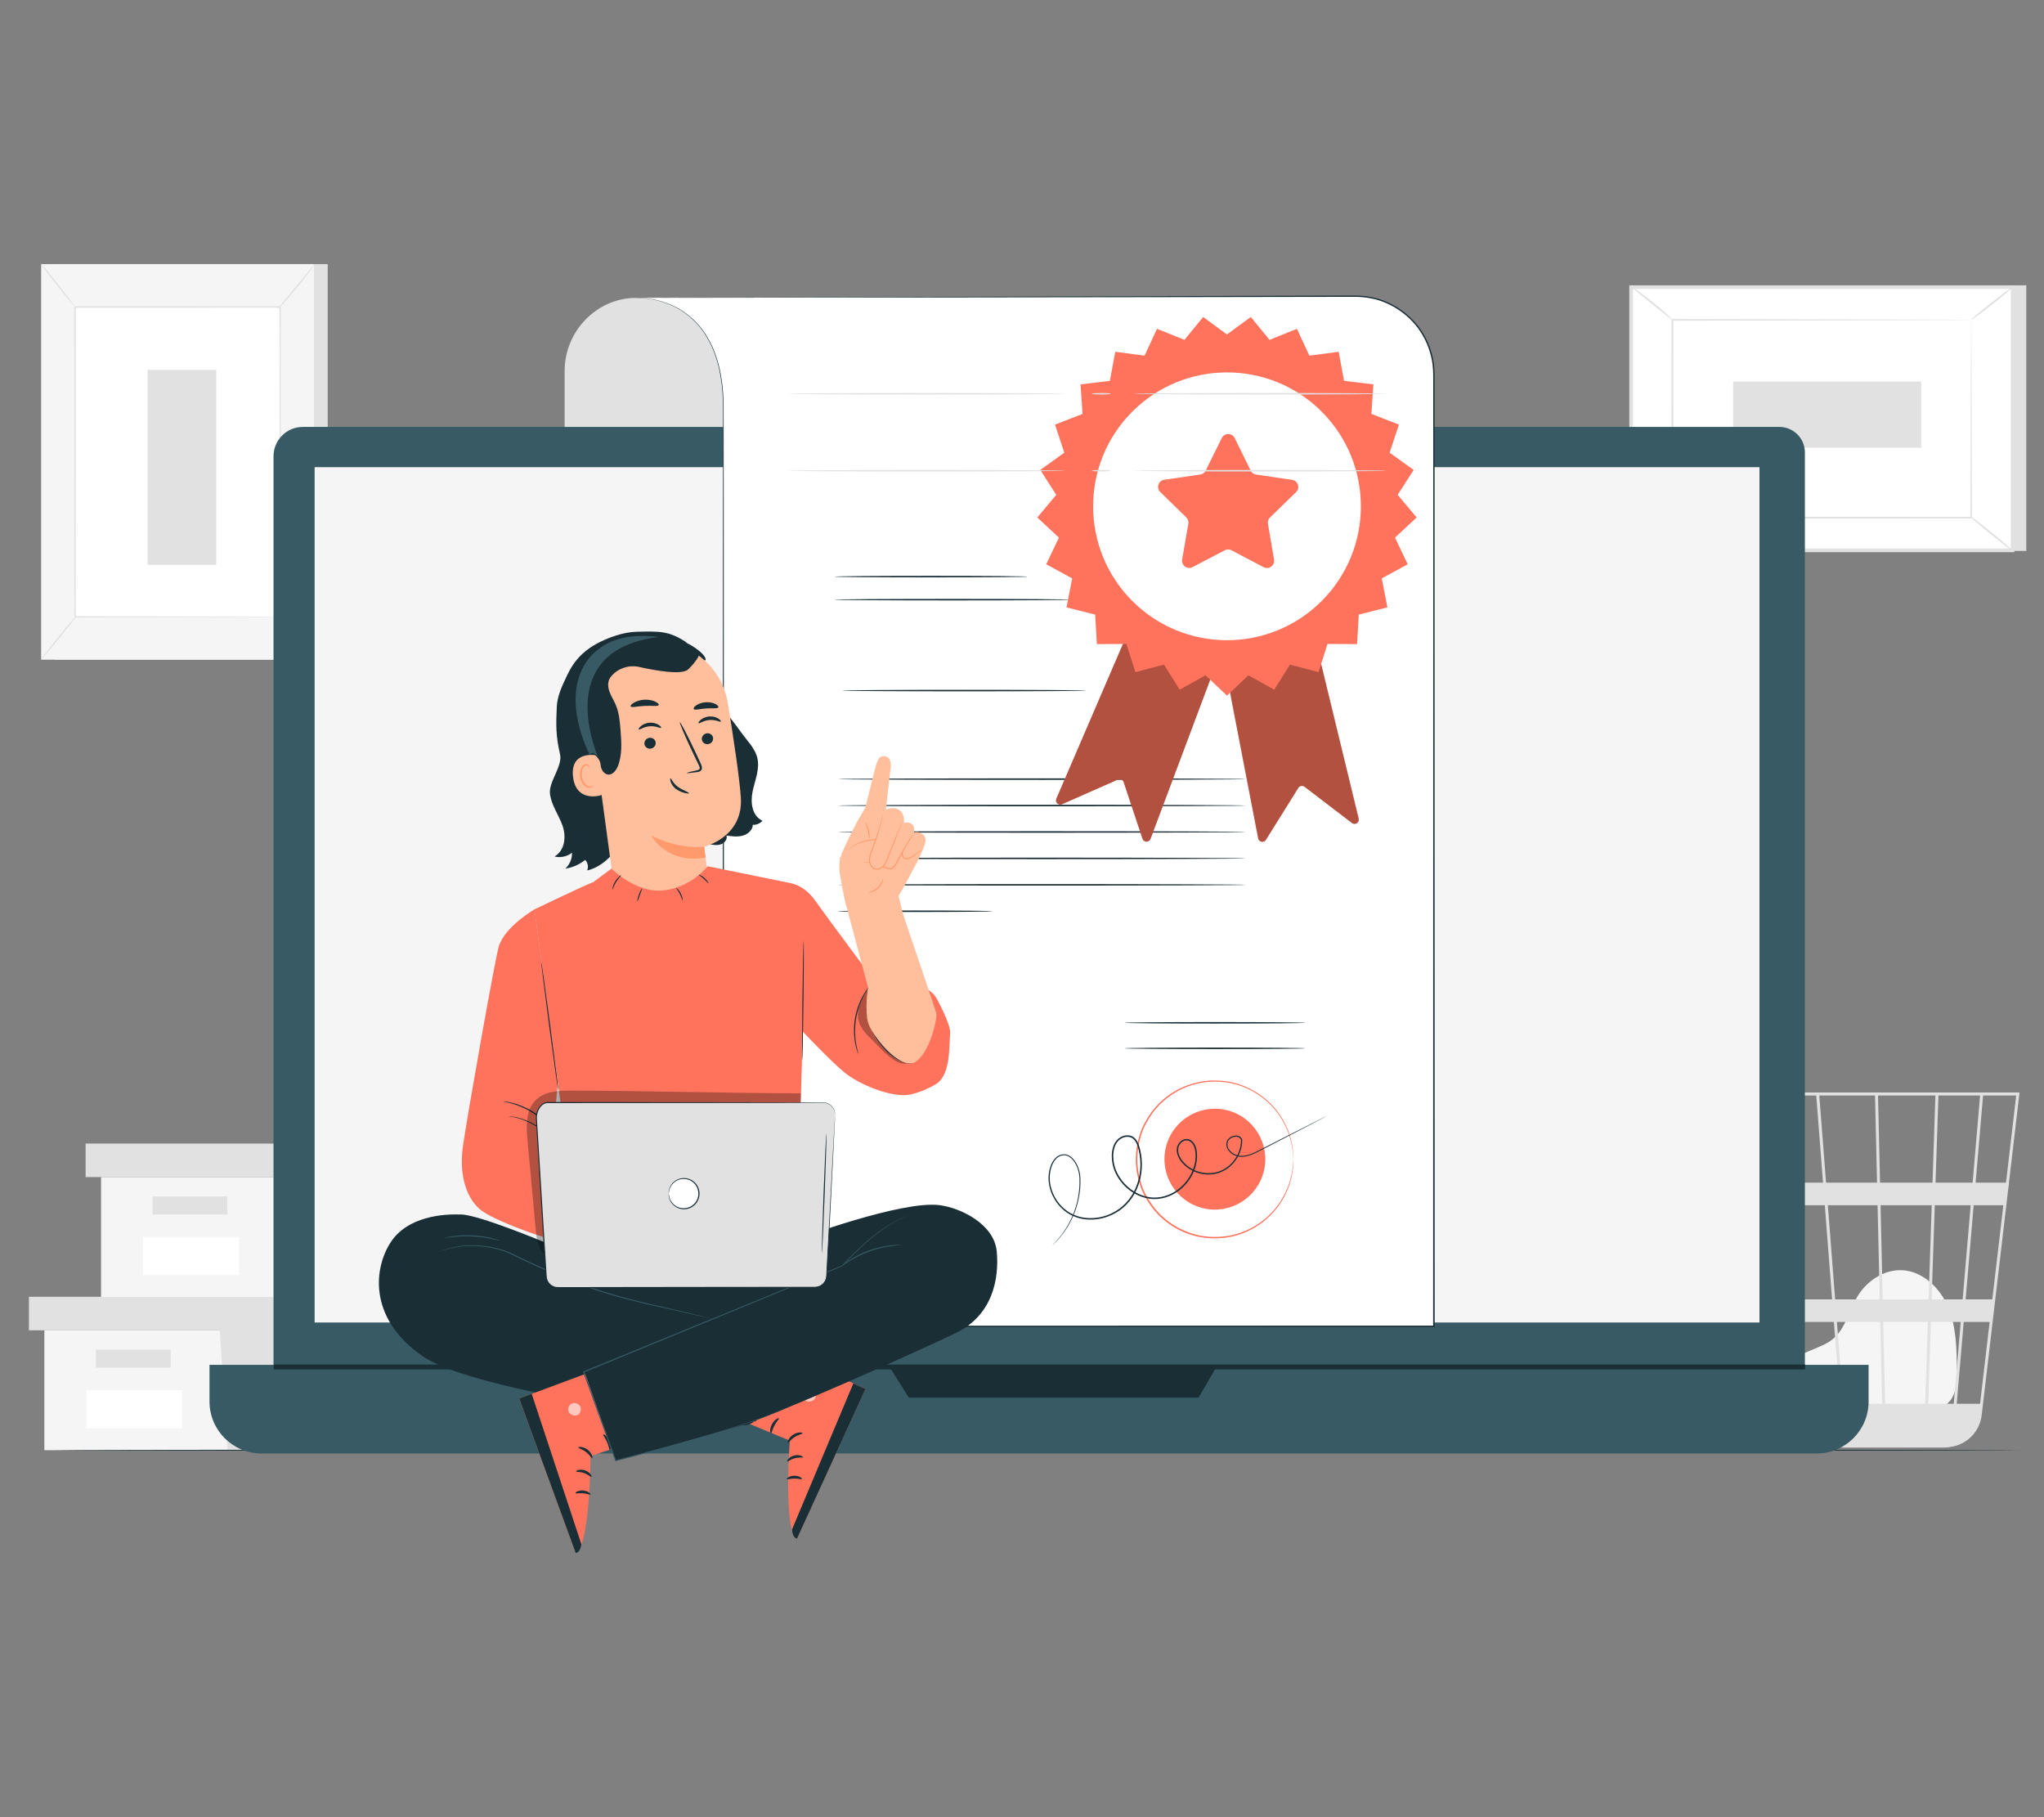 <?xml version="1.0" encoding="UTF-8"?>
<svg id="Layer_2" data-name="Layer 2" xmlns="http://www.w3.org/2000/svg" viewBox="0 0 540 480">
  <rect x="0" y="0" width="540" height="480" fill="#808080" stroke="none"/>
  <defs>
    <style>
      .cls-1 {
        fill: #ff735d;
      }

      .cls-1, .cls-2, .cls-3, .cls-4, .cls-5, .cls-6, .cls-7, .cls-8, .cls-9, .cls-10 {
        stroke-width: 0px;
      }

      .cls-11 {
        opacity: .6;
      }

      .cls-2 {
        fill: #375a64;
      }

      .cls-3 {
        fill: #e1e1e1;
      }

      .cls-5 {
        fill: #f5f5f5;
      }

      .cls-6 {
        fill: none;
      }

      .cls-7 {
        fill: #1a2e35;
      }

      .cls-8 {
        fill: #fff;
      }

      .cls-12 {
        opacity: .3;
      }

      .cls-9 {
        fill: #ff9a6c;
      }

      .cls-10 {
        fill: #ffbf9d;
      }
    </style>
  </defs>
  <g id="Layer_2-2" data-name="Layer 2">
    <g>
      <g>
        <g>
          <polygon class="cls-5" points="11.72 351.39 11.72 383.06 58.02 383.06 109.09 383.06 109.09 351.39 11.72 351.39"/>
          <polygon class="cls-3" points="7.64 342.54 7.64 351.39 112.49 351.39 112.49 342.54 58.02 342.54 7.64 342.54"/>
          <polygon class="cls-3" points="60.07 383.06 109.09 383.06 109.09 351.39 112.49 351.39 112.49 342.54 58.02 342.54 58.02 350.58 60.07 383.06"/>
          <rect class="cls-3" x="25.34" y="356.5" width="19.75" height="4.77"/>
          <rect class="cls-8" x="22.8" y="367.22" width="25.35" height="10.06"/>
        </g>
        <g>
          <polygon class="cls-5" points="26.7 310.92 26.7 342.58 73 342.58 124.07 342.58 124.07 310.92 26.7 310.92"/>
          <polygon class="cls-3" points="22.62 302.07 22.62 310.92 127.47 310.92 127.47 302.07 73 302.07 22.62 302.07"/>
          <polygon class="cls-3" points="75.05 342.58 124.07 342.58 124.07 310.92 127.47 310.92 127.47 302.07 73 302.07 73 310.1 75.05 342.58"/>
          <rect class="cls-3" x="40.32" y="316.03" width="19.75" height="4.77"/>
          <rect class="cls-8" x="37.78" y="326.75" width="25.35" height="10.06"/>
        </g>
        <g>
          <rect class="cls-3" x="14.49" y="69.76" width="72.09" height="104.49"/>
          <rect class="cls-5" x="10.87" y="69.76" width="72.09" height="104.49"/>
          <g>
            <rect class="cls-8" x="19.83" y="81.08" width="54.18" height="81.85"/>
            <path class="cls-3" d="m74.01,162.93s0-.14-.01-.4c0-.27,0-.66-.01-1.16,0-1.03-.01-2.53-.02-4.49-.01-3.92-.03-9.64-.05-16.86-.02-14.43-.05-34.87-.09-58.94l.18.18c-16.55,0-34.89.01-54.17.02h0l.2-.2c-.01,30.88-.03,59.35-.04,81.85l-.16-.16c16.5.03,30.02.06,39.43.08,4.71.02,8.38.03,10.89.04,1.25,0,2.2.01,2.86.02.65,0,.99.02.99.02,0,0-.32.01-.96.02-.65,0-1.6,0-2.83.02-2.5,0-6.17.02-10.86.04-9.43.02-22.99.05-39.53.08h-.16s0-.16,0-.16c-.01-22.51-.02-50.98-.04-81.85v-.2s.2,0,.2,0h0c19.28,0,37.62.01,54.17.02h.18s0,.18,0,.18c-.04,24.12-.07,44.6-.09,59.06-.02,7.2-.04,12.91-.05,16.82,0,1.94-.02,3.43-.02,4.45,0,.5,0,.87-.01,1.14,0,.25-.01.38-.01.38Z"/>
          </g>
          <path class="cls-3" d="m83.17,69.76s-.45.75-1.28,1.87c-.84,1.12-2.03,2.64-3.38,4.29-1.36,1.65-2.62,3.11-3.56,4.14-.94,1.04-1.55,1.65-1.59,1.62-.04-.04.49-.72,1.38-1.8.97-1.17,2.16-2.62,3.47-4.21,1.31-1.6,2.5-3.04,3.47-4.21.89-1.07,1.46-1.73,1.5-1.7Z"/>
          <g>
            <path class="cls-8" d="m74.28,162.67c2.69,4.28,5.87,8.25,9.45,11.82"/>
            <path class="cls-3" d="m83.73,174.49s-.68-.52-1.65-1.5c-.97-.98-2.25-2.38-3.56-4.02-1.31-1.64-2.4-3.2-3.14-4.36-.74-1.16-1.14-1.91-1.1-1.94.05-.03.53.67,1.33,1.78.79,1.12,1.91,2.64,3.21,4.27,1.3,1.63,2.55,3.05,3.46,4.08.91,1.02,1.49,1.65,1.45,1.69Z"/>
          </g>
          <g>
            <path class="cls-8" d="m10.86,174.17c3.15-3.88,6.29-7.77,9.44-11.65"/>
            <path class="cls-3" d="m20.31,162.52c.08.07-1.96,2.73-4.57,5.95-2.61,3.22-4.79,5.77-4.87,5.7s1.96-2.73,4.57-5.95c2.61-3.22,4.79-5.77,4.87-5.7Z"/>
          </g>
          <path class="cls-3" d="m10.87,69.76c.08-.07,2.14,2.39,4.58,5.48,2.45,3.09,4.36,5.66,4.28,5.72-.08.07-2.14-2.39-4.58-5.48-2.45-3.09-4.36-5.65-4.28-5.72Z"/>
          <rect class="cls-3" x="38.99" y="97.7" width="18.14" height="51.5"/>
        </g>
        <g>
          <path class="cls-5" d="m475.53,371.99c-1.7-1.46-5.51-6.09-2.58-11.48,1.08-1.98,3.36-2.95,5.43-3.82,2.07-.87,4.24-1.63,5.95-3.08,3.23-2.74,4.12-7.3,6.26-10.96,2.46-4.2,7.05-7.35,11.89-7.13,5.55.25,10.18,4.79,12.28,9.96,2.1,5.17,2.17,10.91,2.22,16.49.02,3.09-.11,6.57-2.38,8.65-2.09,1.92-5.24,1.95-8.07,1.86-10.11-.31-20.22-.62-30.34-.93"/>
          <path class="cls-3" d="m533.55,288.57h-79.78l14.37,85.69c.63,3.74,3.34,6.63,6.81,7.63.09.03.19.05.28.08.24.06.47.14.71.18.53.11,1.07.16,1.62.19,0,.03,0,.06.01.08l.39-.06h35.56c.67,0,1.32-.07,1.95-.19,4.2-.65,7.56-4.02,8.07-8.38l6.93-59.04.31-2.35h-.04l2.74-23.38.05-.44Zm-15.05,54.66h-8.19l.83-24.87h9.49l-2.12,24.87Zm2.92-24.87h7.84l-2.92,24.87h-7.05l2.13-24.87Zm-23.39,52.44l-.5-21.61h11.79l-.72,21.61h-10.57Zm-12.75-21.61h11.46l.5,21.61h-10.27l-1.68-21.61Zm.89,21.61h-9.6c-.91-5.83-2.1-13.41-3.39-21.61h11.31l1.68,21.61Zm-1.35-27.57l-1.93-24.87h13.14l.57,24.87h-11.78Zm12.57,0l-.57-24.87h13.52l-.83,24.87h-12.13Zm-.71-30.83l-.53-23.03h15.16l-.76,23.03h-13.86Zm-.79,0h-13.47l-1.79-23.03h14.73l.53,23.03Zm-14.26,0h-14.25c-.5-3.18-.98-6.19-1.42-8.9-1.49-9.31-2.05-12.81-2.36-14.13h16.23l1.79,23.03Zm.46,5.96l1.93,24.87h-11.79c-.4-2.52-.8-5.08-1.2-7.63-.92-5.87-1.85-11.74-2.72-17.24h13.77Zm-10.65,24.87h-7.7l-4.17-24.87h7.95c1.22,7.69,2.56,16.24,3.92,24.87Zm.94,5.96c1.17,7.48,2.33,14.85,3.39,21.61h-7.4l-3.62-21.61h7.64Zm37.02,21.61l.72-21.61h7.88l-1.85,21.61h-6.75Zm1.94-58.4l.77-23.03h11l-1.97,23.03h-9.8Zm-48.48-23.03c.32,1.67,1.77,10.73,3.72,23.03h-8.01l-3.86-23.03h8.15Zm60.25,81.43h-6.17l1.85-21.61h6.85l-2.53,21.61Zm6.85-58.4h-8.03l1.97-23.03h8.76l-2.7,23.03Z"/>
        </g>
        <g>
          <polygon class="cls-3" points="535.32 75.36 535.32 145.52 434.55 145.52 430.92 75.85 535.32 75.36"/>
          <g>
            <rect class="cls-8" x="446.55" y="60.23" width="69.52" height="100.77" transform="translate(370.69 591.92) rotate(-90)"/>
            <path class="cls-3" d="m532.17,145.85h-101.73v-70.48h101.73v70.48Zm-100.77-.96h99.82v-68.57h-99.82v68.57Z"/>
          </g>
          <g>
            <rect class="cls-8" x="441.84" y="84.49" width="78.94" height="52.25"/>
            <path class="cls-3" d="m520.78,84.49s-.14,0-.39.01c-.27,0-.64,0-1.12.01-1,0-2.45.02-4.34.03-3.79.01-9.31.04-16.27.06-13.92.03-33.63.07-56.83.11l.23-.23c0,15.96.01,33.65.02,52.24h0s-.25-.24-.25-.24c29.78.02,57.24.04,78.94.05l-.2.2c.04-15.9.08-28.94.1-38.01.02-4.54.04-8.08.05-10.51,0-1.2.02-2.12.02-2.76,0-.63.02-.96.02-.96,0,0,.01.3.02.92,0,.63.01,1.54.02,2.73.01,2.42.03,5.95.05,10.47.02,9.11.06,22.19.1,38.14v.2s-.2,0-.2,0c-21.71.01-49.16.03-78.94.05h-.25s0-.25,0-.25h0c0-18.6.01-36.28.02-52.25v-.23s.23,0,.23,0c23.26.05,43.02.08,56.98.11,6.94.03,12.44.05,16.22.06,1.86.01,3.3.02,4.29.03.47,0,.84.01,1.1.01.24,0,.36.01.36.01Z"/>
          </g>
          <path class="cls-3" d="m430.92,75.66c.04-.05.7.38,1.73,1.12,1.03.74,2.43,1.8,3.95,3.01,1.52,1.21,2.85,2.36,3.79,3.22.94.86,1.49,1.43,1.44,1.48-.09.11-2.52-1.89-5.54-4.31-3.03-2.41-5.46-4.41-5.37-4.52Z"/>
          <path class="cls-3" d="m531.69,75.85c.09.11-2.29,2.13-5.3,4.51-3.01,2.39-5.53,4.23-5.61,4.12s2.29-2.13,5.3-4.51c3.01-2.38,5.53-4.23,5.61-4.12Z"/>
          <g>
            <path class="cls-8" d="m531.61,145.39c-3.75-3.04-7.49-6.07-11.24-9.11"/>
            <path class="cls-3" d="m520.38,136.28c.09-.11,2.67,1.85,5.77,4.36,3.1,2.52,5.55,4.64,5.46,4.75-.09.11-2.67-1.84-5.77-4.36-3.1-2.51-5.55-4.64-5.46-4.75Z"/>
          </g>
          <path class="cls-3" d="m430.92,145.38c-.09-.11,2.26-2.11,5.25-4.47,2.98-2.36,5.47-4.18,5.56-4.08.09.11-2.26,2.11-5.25,4.47-2.98,2.36-5.47,4.18-5.56,4.08Z"/>
          <rect class="cls-3" x="473.95" y="84.68" width="17.49" height="49.67" transform="translate(373.19 592.22) rotate(-90)"/>
        </g>
        <path class="cls-7" d="m533.55,383.06c0,.11-116.22.2-259.56.2s-259.58-.09-259.58-.2,116.2-.2,259.58-.2,259.56.09,259.56.2Z"/>
        <g>
          <g>
            <path class="cls-2" d="m80.02,112.77h390.07c3.72,0,6.74,3.02,6.74,6.74v246.22c0,8.04-6.53,14.57-14.57,14.57H86.83c-8.04,0-14.57-6.53-14.57-14.57V120.52c0-4.28,3.47-7.75,7.75-7.75Z"/>
            <path class="cls-2" d="m55.35,360.52h438.31v9.69c0,7.57-6.15,13.72-13.72,13.72H69.07c-7.57,0-13.72-6.15-13.72-13.72v-9.69h0Z"/>
            <rect class="cls-5" x="83.12" y="123.4" width="381.71" height="225.93"/>
            <polygon class="cls-7" points="234.66 360.52 240.1 369.17 316.64 369.17 321.69 360.52 234.66 360.52"/>
          </g>
          <rect class="cls-7" x="72.33" y="360.44" width="404.56" height="1.29"/>
        </g>
        <g>
          <path class="cls-3" d="m191.2,112.77h-42.03v-14.8c0-10.45,8.46-19.29,18.91-19.29l23.12.37v33.72Z"/>
          <g>
            <path class="cls-8" d="m167.18,78.67s23.92-2.17,23.92,29.02v242.66h187.72V98.84c0-11.4-9.26-20.64-20.66-20.61l-190.98.43Z"/>
            <path class="cls-7" d="m167.18,78.67c1.11,0,53.11-.17,138.88-.45,10.71-.03,21.93-.06,33.63-.1,5.85-.02,11.81-.03,17.89-.05,3.05-.04,6.18.47,9.03,1.78,2.85,1.27,5.43,3.2,7.5,5.62,2.06,2.42,3.52,5.37,4.29,8.5.24.77.29,1.59.44,2.39.11.8.1,1.62.16,2.43,0,1.62,0,3.24,0,4.87,0,6.51,0,13.13,0,19.85,0,13.43,0,27.26,0,41.43,0,56.7.01,119.04.02,184.48v1.13h-.2c-66.8,0-130.34-.01-187.72-.02h-.18v-.18c.03-84.02.06-155.36.07-205.7,0-12.58.02-23.85.03-33.68,0-2.46.03-4.82-.14-7.09-.11-2.27-.49-4.42-.9-6.46-.48-2.03-1.08-3.93-1.84-5.67-.78-1.72-1.69-3.28-2.7-4.65-2.05-2.71-4.48-4.61-6.77-5.81-2.29-1.23-4.43-1.83-6.16-2.18-1.73-.34-3.08-.43-3.98-.45-.9-.02-1.36.01-1.36.01,0,0,.46-.05,1.36-.04.9.01,2.25.09,3.99.42,1.73.34,3.88.93,6.19,2.16,2.31,1.2,4.76,3.1,6.83,5.82,1.02,1.37,1.93,2.94,2.72,4.67.76,1.75,1.37,3.65,1.86,5.69.42,2.05.8,4.21.91,6.49.17,2.27.15,4.65.15,7.1,0,9.83.02,21.1.03,33.68.02,50.34.04,121.68.07,205.7l-.18-.18c57.38,0,120.92-.01,187.72-.02l-.2.2v-.93c0-65.43.01-127.77.02-184.48,0-14.18,0-28,0-41.43,0-6.72,0-13.33,0-19.85-.05-3.25.23-6.52-.59-9.61-.75-3.08-2.19-5.98-4.22-8.37-2.03-2.38-4.57-4.28-7.37-5.53-2.8-1.29-5.87-1.79-8.89-1.76-6.09.01-12.06.02-17.92.03-11.72.02-22.96.04-33.69.06-85.71.11-137.67.18-138.78.18Z"/>
          </g>
          <path class="cls-7" d="m271.45,152.31c0,.11-11.42.2-25.49.2s-25.5-.09-25.5-.2,11.41-.2,25.5-.2,25.49.09,25.49.2Z"/>
          <path class="cls-7" d="m282.88,158.4c0,.11-13.97.2-31.21.2s-31.21-.09-31.21-.2,13.97-.2,31.21-.2,31.21.09,31.21.2Z"/>
          <path class="cls-7" d="m286.98,182.41c0,.11-14.43.2-32.22.2s-32.23-.09-32.23-.2,14.43-.2,32.23-.2,32.22.09,32.22.2Z"/>
          <path class="cls-7" d="m329.08,205.8c0,.11-24.12.2-53.87.2s-53.88-.09-53.88-.2,24.12-.2,53.88-.2,53.87.09,53.87.2Z"/>
          <path class="cls-7" d="m329.08,212.78c0,.11-24.12.2-53.87.2s-53.88-.09-53.88-.2,24.12-.2,53.88-.2,53.87.09,53.87.2Z"/>
          <path class="cls-7" d="m329.08,219.76c0,.11-24.12.2-53.87.2s-53.88-.09-53.88-.2,24.12-.2,53.88-.2,53.87.09,53.87.2Z"/>
          <path class="cls-7" d="m329.08,226.74c0,.11-24.12.2-53.87.2s-53.88-.09-53.88-.2,24.12-.2,53.88-.2,53.87.09,53.87.2Z"/>
          <path class="cls-7" d="m329.08,233.72c0,.11-24.12.2-53.87.2s-53.88-.09-53.88-.2,24.12-.2,53.88-.2,53.87.09,53.87.2Z"/>
          <path class="cls-7" d="m262.19,240.7c0,.11-9.15.2-20.43.2s-20.43-.09-20.43-.2,9.15-.2,20.43-.2,20.43.09,20.43.2Z"/>
          <g>
            <path class="cls-1" d="m298.24,166.43l-19.17,44.54c-.4.94.55,1.89,1.49,1.48l14.77-6.52c.61-.27,1.31.04,1.52.67l4.98,14.96c.34,1.01,1.75,1.03,2.12.04l18.02-48.04-23.74-7.13Z"/>
            <path class="cls-1" d="m323.21,173.84l9.18,47.61c.19,1,1.52,1.25,2.06.38l8.55-13.7c.35-.56,1.11-.7,1.64-.3l12.53,9.57c.84.64,2.03-.13,1.78-1.16l-12.1-49.86-23.64,7.45Z"/>
            <g class="cls-12">
              <path class="cls-4" d="m298.24,166.43l-19.17,44.54c-.4.94.55,1.89,1.49,1.48l14.77-6.52c.61-.27,1.31.04,1.52.67l4.98,14.96c.34,1.01,1.75,1.03,2.12.04l18.02-48.04-23.74-7.13Z"/>
            </g>
            <g class="cls-12">
              <path class="cls-4" d="m323.21,173.84l9.18,47.61c.19,1,1.52,1.25,2.06.38l8.55-13.7c.35-.56,1.11-.7,1.64-.3l12.53,9.57c.84.64,2.03-.13,1.78-1.16l-12.1-49.86-23.64,7.45Z"/>
            </g>
            <polygon class="cls-1" points="324.15 88.35 330.44 83.73 335.39 89.77 342.63 86.86 345.92 93.94 353.66 92.92 355.08 100.6 362.84 101.53 362.3 109.33 369.58 112.16 367.12 119.57 373.47 124.13 369.25 130.7 374.26 136.69 368.54 142.01 371.9 149.05 365.04 152.78 366.54 160.44 358.97 162.34 358.52 170.14 350.71 170.1 348.34 177.54 340.78 175.55 336.64 182.17 329.81 178.37 324.15 183.75 318.49 178.37 311.66 182.17 307.51 175.55 299.96 177.54 297.59 170.1 289.78 170.14 289.33 162.34 281.76 160.44 283.26 152.78 276.4 149.05 279.76 142.01 274.04 136.69 279.05 130.7 274.83 124.13 281.17 119.57 278.72 112.16 286 109.33 285.46 101.53 293.22 100.6 294.64 92.92 302.38 93.94 305.67 86.86 312.91 89.77 317.86 83.73 324.15 88.35"/>
            <circle class="cls-8" cx="324.15" cy="133.74" r="35.37" transform="translate(.38 268.38) rotate(-45)"/>
            <path class="cls-1" d="m331.87,125.36l9.49,1.39c1.56.23,2.18,2.15,1.05,3.24l-6.88,6.69c-.45.44-.65,1.07-.55,1.68l1.61,9.46c.26,1.55-1.37,2.74-2.76,2l-8.49-4.47c-.55-.29-1.22-.29-1.77,0l-8.5,4.45c-1.4.73-3.02-.45-2.76-2.01l1.63-9.45c.11-.62-.1-1.25-.55-1.68l-6.86-6.7c-1.13-1.1-.5-3.02,1.06-3.24l9.5-1.37c.62-.09,1.16-.48,1.43-1.04l4.26-8.6c.7-1.41,2.71-1.41,3.41,0l4.24,8.61c.28.56.81.95,1.43,1.04Z"/>
          </g>
          <path class="cls-7" d="m344.87,270.17c0,.11-10.7.2-23.89.2s-23.89-.09-23.89-.2,10.7-.2,23.89-.2,23.89.09,23.89.2Z"/>
          <path class="cls-7" d="m344.87,276.91c0,.11-10.7.2-23.89.2s-23.89-.09-23.89-.2,10.7-.2,23.89-.2,23.89.09,23.89.2Z"/>
          <g>
            <path class="cls-1" d="m341.69,306.2s-.02-.11-.04-.34c-.02-.24-.04-.57-.07-.98-.01-.22-.03-.46-.05-.72-.03-.26-.09-.55-.13-.86-.1-.62-.2-1.35-.44-2.13-.37-1.6-1.12-3.48-2.3-5.48-1.19-1.99-2.91-4.07-5.24-5.83-2.33-1.75-5.27-3.23-8.66-3.83-3.37-.58-7.17-.47-10.79.9-.92.3-1.79.75-2.68,1.18-.84.51-1.73.98-2.52,1.62-.83.57-1.56,1.29-2.33,1.98-.69.76-1.42,1.51-2.01,2.38-1.22,1.7-2.29,3.58-2.93,5.65-.67,2.06-1.03,4.25-1.06,6.47.03,2.23.39,4.42,1.06,6.48.64,2.07,1.71,3.96,2.93,5.65.6.87,1.32,1.62,2.01,2.38.76.69,1.49,1.41,2.33,1.98.78.64,1.67,1.11,2.52,1.62.89.43,1.76.88,2.68,1.18,3.62,1.38,7.42,1.48,10.79.9,3.39-.6,6.33-2.09,8.66-3.83,2.34-1.76,4.05-3.84,5.24-5.83,1.18-2,1.93-3.89,2.3-5.48.24-.79.34-1.51.44-2.13.05-.31.11-.6.13-.86.02-.26.03-.51.05-.72.03-.42.05-.74.07-.98.02-.22.03-.34.04-.34s0,.11,0,.34c0,.24-.02.57-.03.99,0,.22-.02.46-.03.73-.02.27-.07.56-.12.87-.09.63-.17,1.36-.4,2.16-.35,1.61-1.08,3.53-2.26,5.56-1.19,2.02-2.91,4.14-5.26,5.94-2.35,1.79-5.32,3.31-8.77,3.93-3.42.6-7.29.51-10.98-.88-.94-.3-1.82-.76-2.73-1.19-.86-.52-1.77-.99-2.57-1.64-.85-.58-1.6-1.31-2.37-2.01-.71-.78-1.44-1.54-2.05-2.42-1.25-1.73-2.34-3.65-2.99-5.76-.68-2.1-1.05-4.33-1.08-6.6.03-2.27.4-4.5,1.08-6.6.66-2.11,1.75-4.03,2.99-5.76.61-.88,1.35-1.64,2.05-2.42.78-.7,1.52-1.43,2.37-2.01.8-.65,1.71-1.13,2.57-1.64.91-.43,1.79-.89,2.73-1.19,3.69-1.39,7.56-1.48,10.97-.88,3.44.62,6.42,2.15,8.77,3.93,2.36,1.8,4.08,3.92,5.26,5.94,1.18,2.03,1.91,3.94,2.26,5.56.23.8.31,1.53.4,2.16.04.31.09.6.12.87,0,.27.02.51.03.73.01.42.02.75.03.99,0,.22,0,.34,0,.34Z"/>
            <circle class="cls-1" cx="320.97" cy="306.2" r="13.32" transform="translate(-51.21 547.59) rotate(-76.62)"/>
          </g>
          <path class="cls-7" d="m350.58,294.74s-.19.11-.56.31c-.39.21-.94.5-1.66.88-1.48.77-3.63,1.89-6.4,3.34-2.78,1.44-6.17,3.19-10.1,5.22-1,.48-2.09.93-3.29,1.05-1.19.16-2.52-.2-3.49-1.06-.48-.43-.88-1-1.03-1.66-.16-.64-.06-1.44.44-1.96.47-.53,1.15-.85,1.86-.9.7-.09,1.54.28,1.82,1.02v.03s.01.03.01.03c.04,2.13-.74,4.35-2.24,6.09-1.46,1.75-3.71,2.99-6.16,3.1-2.42.13-5-.7-6.87-2.48-.93-.87-1.73-1.99-1.98-3.33-.12-.66-.06-1.39.26-2.01.31-.62.83-1.14,1.5-1.41.67-.28,1.49-.16,2.06.28.59.43.94,1.08,1.17,1.73.23.66.31,1.36.32,2.05.03.35,0,.69-.03,1.04-.02.35-.06.69-.13,1.03-.5,2.75-2.06,5.32-4.31,7.12-2.22,1.81-5.24,2.83-8.2,2.36-2.95-.44-5.66-2.16-7.5-4.56-1.05-1.37-1.83-2.96-2.15-4.64-.31-1.67-.32-3.45.38-5.04.35-.78.9-1.5,1.66-1.95.74-.45,1.64-.66,2.5-.48.88.16,1.59.82,1.98,1.56.42.74.63,1.54.81,2.33.73,3.16.52,6.48-.57,9.41-1.06,2.94-3.1,5.46-5.68,6.99-2.56,1.55-5.57,2.18-8.38,1.83-1.41-.18-2.76-.61-3.97-1.28-1.2-.67-2.24-1.58-3.08-2.62-1.68-2.07-2.59-4.63-2.56-7.1.01-1.24.28-2.44.74-3.54.48-1.07,1.26-2.09,2.4-2.47.56-.16,1.15-.2,1.71-.05.55.17,1.02.49,1.42.86.79.76,1.29,1.72,1.63,2.67.35.96.51,1.95.52,2.9.01.48.03.94,0,1.4,0,.46-.04.91-.09,1.35-.34,3.55-1.44,6.48-2.61,8.68-1.18,2.21-2.43,3.72-3.31,4.69-.44.49-.81.83-1.05,1.06-.25.23-.38.34-.38.34,0,0,.11-.13.35-.37.24-.24.59-.59,1.02-1.09.86-.98,2.08-2.5,3.23-4.71,1.14-2.2,2.2-5.11,2.52-8.63.05-.44.07-.89.08-1.34.02-.46,0-.92,0-1.39-.01-.94-.18-1.89-.52-2.83-.34-.93-.83-1.85-1.57-2.56-.38-.35-.81-.64-1.31-.79-.5-.14-1.04-.1-1.54.05-1.02.34-1.76,1.29-2.22,2.32-.44,1.05-.7,2.22-.7,3.42-.03,2.4.87,4.89,2.5,6.89.82,1,1.82,1.88,2.99,2.53,1.16.65,2.48,1.06,3.84,1.23,2.73.33,5.66-.28,8.14-1.79,2.5-1.49,4.47-3.93,5.51-6.8,1.07-2.85,1.26-6.1.55-9.18-.18-.77-.39-1.55-.77-2.22-.37-.67-.97-1.22-1.72-1.36-.74-.16-1.55.03-2.21.43-.67.4-1.17,1.04-1.5,1.77-.65,1.47-.65,3.19-.35,4.8.31,1.62,1.07,3.15,2.08,4.48,1.78,2.32,4.41,3.98,7.24,4.41,2.84.45,5.73-.52,7.89-2.27,2.18-1.74,3.69-4.24,4.18-6.88.08-.33.11-.66.13-1,.03-.33.05-.67.03-1,0-.67-.08-1.32-.3-1.94-.21-.61-.54-1.19-1.03-1.55-.49-.37-1.14-.46-1.7-.24-.56.22-1.03.68-1.3,1.22-.28.54-.33,1.17-.23,1.78.22,1.22.97,2.29,1.86,3.13,1.79,1.71,4.27,2.52,6.6,2.4,2.35-.1,4.51-1.27,5.93-2.96,1.45-1.67,2.21-3.81,2.18-5.87v.05c-.22-.59-.87-.9-1.5-.83-.63.04-1.25.33-1.66.79-.43.45-.52,1.11-.38,1.7.13.6.5,1.11.94,1.52.91.81,2.13,1.15,3.28,1.01,1.15-.11,2.22-.54,3.21-1.01,3.94-2,7.34-3.73,10.13-5.15,2.78-1.41,4.95-2.51,6.43-3.26.73-.36,1.29-.64,1.68-.84.38-.19.58-.27.58-.27Z"/>
          <path class="cls-3" d="m281.32,104.01c0,.11-16.36.2-36.53.2s-36.53-.09-36.53-.2,16.35-.2,36.53-.2,36.53.09,36.53.2Z"/>
          <path class="cls-3" d="m293.5,104.01c0,.11-1.14.2-2.54.2s-2.54-.09-2.54-.2,1.14-.2,2.54-.2,2.54.09,2.54.2Z"/>
          <path class="cls-3" d="m366.22,104.01c0,.11-14.92.2-33.31.2s-33.32-.09-33.32-.2,14.91-.2,33.32-.2,33.31.09,33.31.2Z"/>
          <path class="cls-3" d="m281.32,124.34c0,.11-16.36.2-36.53.2s-36.53-.09-36.53-.2,16.35-.2,36.53-.2,36.53.09,36.53.2Z"/>
          <path class="cls-3" d="m293.5,124.34c0,.11-1.14.2-2.54.2s-2.54-.09-2.54-.2,1.14-.2,2.54-.2,2.54.09,2.54.2Z"/>
          <path class="cls-3" d="m366.22,124.34c0,.11-14.92.2-33.31.2s-33.32-.09-33.32-.2,14.91-.2,33.32-.2,33.31.09,33.31.2Z"/>
        </g>
        <g>
          <path class="cls-7" d="m177.97,168.45c5.63.73,6.47,6.51,8.56,11.35,2.09,4.84,6.08,9.16,9.16,13.5,1.62,2.29,3.84,4.35,4.43,7.07.61,2.85-.68,5.79-1.29,8.69-.61,2.9-.18,6.45,2.6,7.73-.6.72-1.6,1.14-2.55,1.08.02,1.34-1.29,2.49-2.69,2.87-1.4.38-2.88.17-4.29-.04.38.89-.43,1.96-1.42,2.31-1,.35-2.09.18-3.1-.03-1.01-.21-2.07-.45-3.1-.22-2.29.5-3.68,3.08-5.99,3.42-3.18.46-5.48-3.61-8.62-2.9-1.48.33-2.47,1.63-3.68,2.5-1.21.88-3.26.65-3.83-.61-1.68,2.12-4.29,4.18-7.04,4.75.4-.95.19-2.07-.53-2.78-1.47,1.21-3.32,2.02-5.24,2.3,1.19-1.1,1.84-2.68,1.75-4.19-1.26,1.01-3.06,1.4-4.61.99,2.83-1.61,3.11-5.37,2.11-8.19-1.01-2.82-2.92-5.35-3.3-8.32-.41-3.24,3.4-7.34,2.65-10.52-1.15-4.9-1.06-7.89-.86-12.46.13-2.99,1.45-5.65,2.77-8.44,1.66-3.53,3.93-6.11,7.5-8.12,2.99-1.69,7.3-3.23,10.74-3.31,6.1-.13,8.59-.33,13.42,2.91"/>
          <g>
            <g>
              <g>
                <g>
                  <path class="cls-7" d="m159.14,208.36c-1.9-3.95-3.78-7.93-4.97-12.14-1.19-4.21-1.66-8.71-.7-12.98.15-.65,1.54-5.05,2.21-5.07.47-.02-.21,4,.08,4.38,2.78,3.57,4.02,8.15,4.26,12.67.24,4.52-.15,8.67-.88,13.13"/>
                  <path class="cls-10" d="m185.85,245.4c-6.75.76-22.98-6.32-23.89-13.05l-5.47-40.48c-1.82-10.83,2.97-20.91,13.85-22.43l1.01-.08c10.2-.82,19.31,6.33,20.95,16.43,1.52,9.39,3.08,19.79,3.42,24.86.71,10.51-9.66,12.99-9.66,12.99-.02,0,.27,2.43.65,5.5.85,6.89-.24,14.45-.86,16.26h0Z"/>
                  <path class="cls-9" d="m186.07,223.64s-6.59.92-14-2.95c0,0,3.92,7.63,14.33,5.84l-.33-2.9Z"/>
                  <path class="cls-7" d="m188.39,194.93c.09.79-.5,1.52-1.32,1.63-.82.11-1.56-.44-1.65-1.23-.09-.79.5-1.52,1.32-1.63.82-.11,1.56.44,1.66,1.23Z"/>
                  <path class="cls-7" d="m190.44,190.6c-.17.21-1.37-.54-2.99-.41-1.61.11-2.73,1.04-2.92.85-.09-.08.07-.45.55-.87.48-.41,1.31-.85,2.32-.92,1.01-.07,1.88.23,2.4.57.53.34.72.68.64.78Z"/>
                  <path class="cls-7" d="m173.22,196.12c.09.79-.5,1.52-1.32,1.63-.82.11-1.56-.44-1.65-1.23-.09-.79.5-1.52,1.32-1.63.82-.11,1.56.44,1.66,1.23Z"/>
                  <path class="cls-7" d="m174.65,192.25c-.17.21-1.38-.54-2.99-.41-1.61.11-2.73,1.04-2.92.85-.09-.08.07-.45.55-.87.48-.41,1.31-.85,2.32-.92,1.01-.07,1.88.23,2.4.57.53.34.72.68.64.78Z"/>
                  <path class="cls-7" d="m181.43,204.18c-.01-.09.97-.35,2.58-.68.41-.08.79-.19.84-.48.07-.31-.13-.74-.37-1.2-.47-.97-.96-1.98-1.47-3.04-2.05-4.33-3.57-7.91-3.4-7.99.18-.08,1.98,3.36,4.03,7.7.5,1.07.97,2.09,1.42,3.06.19.46.5.97.34,1.6-.09.32-.37.56-.63.66-.26.1-.49.13-.69.15-1.63.22-2.64.31-2.66.22Z"/>
                  <path class="cls-7" d="m174.02,186.23c-.19.43-1.79.12-3.7.23-1.91.07-3.48.53-3.7.13-.1-.2.19-.59.84-.98.64-.39,1.64-.73,2.79-.79,1.15-.05,2.18.19,2.85.51.68.32,1.01.69.93.89Z"/>
                  <path class="cls-7" d="m189.76,186.86c-.3.4-1.65.14-3.23.28-1.58.09-2.89.52-3.23.17-.15-.17.02-.56.57-.96.54-.4,1.48-.77,2.56-.85,1.09-.07,2.06.17,2.64.49.59.32.81.68.68.88Z"/>
                  <path class="cls-10" d="m157.97,199.57c-.19-.06-7.39-1.56-6.58,5.61.81,7.16,7.83,4.88,7.82,4.67-.01-.21-1.24-10.27-1.24-10.27Z"/>
                  <path class="cls-9" d="m156.72,207.38s-.11.1-.31.22c-.19.12-.54.22-.93.12-.79-.19-1.56-1.32-1.74-2.61-.09-.65-.02-1.29.15-1.83.16-.55.46-.95.83-1.06.37-.13.66.07.77.26.12.19.09.34.13.35.02.02.14-.14.05-.43-.05-.14-.15-.3-.33-.42-.19-.12-.45-.16-.71-.1-.55.1-.99.66-1.18,1.26-.22.6-.31,1.32-.21,2.04.21,1.44,1.1,2.71,2.17,2.89.52.07.92-.12,1.12-.32.2-.2.22-.37.2-.38Z"/>
                  <path class="cls-7" d="m186.23,174.5c1.08-.78-2.85-4.11-5.85-5.05-4.54-1.43-11.25-1.83-15.08-.23-4.61,1.93-8.29,4.79-10.16,9.43-1.87,4.64-2.16,9.81-1.41,14.75.23,1.51.57,3.07,1.54,4.25,1.19,1.46,3.23,2.22,3.41,4.42.07.8.39,1.58,1.01,2.09,1.48,1.23,2.92-.27,3.5-1.67,1.23-2.99,1-6.36.75-9.59-.18-2.29-.37-4.64-1.28-6.75-.49-1.15-1.19-2.21-1.62-3.38-.43-1.18-.56-2.55.07-3.63.1-.18.28-.4.51-.66,1.81-2.02,4.58-2.9,7.23-2.31,4.2.94,11.34,2.23,12.97.64,2.35-2.28,2.81-3.64,2.81-3.64l1.6,1.33Z"/>
                </g>
                <path class="cls-7" d="m177.12,205.58c-.1.03-.11.42.11,1.02.2.6.72,1.4,1.55,1.94.81.56,1.64.81,2.23.95.6.14.98.15,1.01.06.03-.1-.3-.3-.83-.56-.53-.26-1.28-.59-1.98-1.07-1.44-.94-1.86-2.42-2.09-2.34Z"/>
              </g>
              <g>
                <path class="cls-1" d="m158.2,200.51c.06.13.12.26.18.4,0,0-.07-.14-.18-.4Z"/>
                <path class="cls-2" d="m155.75,199.41s1.2-1.58,2.45,1.1c-1.49-3.51-11.41-28.89,15.79-32.24,0,0-9.82-1.73-15.75,3.15,0,0-12.04,7.2-2.49,27.99Z"/>
              </g>
            </g>
            <g>
              <path class="cls-7" d="m207.77,327.55l-63.23.86s-17.68-7.4-22.54-7.6c-4.86-.2-14.5.42-18.96,7.6-4.61,7.42-5.25,20.51,8.95,30.03,13.83,9.26,77.1,17.83,85.78,17.04l15.99-21.46s.17-17.59,0-18.42c-.17-.84-2.85-8.37-2.85-8.37l-3.14.33Z"/>
              <g>
                <path class="cls-1" d="m169.92,357.24l-32.76,12.17,14.93,40.83c3.81-1.67,3.92-25.65,3.92-25.65l21.31-6.93-7.4-20.41Z"/>
                <g class="cls-11">
                  <path class="cls-8" d="m153.16,371.31c-.51-.71-1.59-.93-2.32-.46-.73.48-.97,1.58-.47,2.3.49.72,1.79,1.03,2.46.47.67-.55.88-1.87.23-2.45"/>
                </g>
                <path class="cls-7" d="m137.16,369.41l3.31-1.23,13.11,39.69s-.13,2.11-1.48,2.37l-14.93-40.83Z"/>
                <path class="cls-7" d="m156.46,385.17c-.2.07-.66-.9-1.66-1.64-.98-.77-2.03-.96-2.02-1.18-.03-.2,1.27-.34,2.47.59,1.2.91,1.41,2.21,1.21,2.23Z"/>
                <path class="cls-7" d="m156.25,390.1c-.18.12-.83-.62-1.92-.99-1.08-.4-2.05-.24-2.12-.44-.1-.18,1.02-.74,2.37-.26,1.35.47,1.86,1.61,1.68,1.69Z"/>
                <path class="cls-7" d="m152.02,394.41c-.11-.17.79-.81,2.07-.69,1.28.1,2.05.89,1.92,1.03-.12.17-.93-.22-1.98-.3-1.05-.1-1.91.15-2-.04Z"/>
                <path class="cls-7" d="m161.14,383.05c-.21-.02-.27-1.03-.76-2.13-.47-1.11-1.17-1.85-1.03-2.01.1-.17,1.15.42,1.71,1.72.57,1.3.27,2.47.08,2.42Z"/>
                <path class="cls-7" d="m165.63,380.31c-.08.03-.49-.71-.74-2.05-.12-.67-.19-1.48-.13-2.38.03-.45.09-.92.19-1.4.05-.23.09-.5.26-.79.13-.3.61-.62,1.03-.48.39.09.66.41.78.71.12.3.15.56.17.81.06.5.06.98.03,1.43-.07.91-.29,1.71-.55,2.34-.53,1.27-1.16,1.86-1.22,1.81-.1-.07.36-.76.73-1.98.18-.61.33-1.36.36-2.2.01-.42,0-.86-.07-1.31-.04-.47-.18-.84-.41-.88-.09-.01-.12,0-.21.13-.08.14-.13.35-.19.58-.1.45-.18.89-.22,1.31-.09.84-.09,1.61-.03,2.25.1,1.29.33,2.08.22,2.11Z"/>
                <path class="cls-7" d="m165.25,380.16c-.06-.06.51-.72,1.78-1.26.63-.27,1.43-.49,2.34-.54.46-.02.94,0,1.43.07.49.09,1.14.19,1.51.93.16.4-.03.85-.26,1.06-.23.24-.45.35-.67.48-.45.25-.92.41-1.38.5-.92.19-1.77.1-2.43-.1-1.35-.41-1.89-1.16-1.83-1.2.08-.1.71.45,1.95.69.61.12,1.37.14,2.16-.06.39-.1.79-.25,1.17-.47.41-.22.7-.51.6-.66-.07-.2-.52-.43-.93-.47-.44-.08-.88-.11-1.29-.1-.83.01-1.58.16-2.19.35-1.22.38-1.89.87-1.96.77Z"/>
              </g>
              <g>
                <path class="cls-1" d="m196.94,352.19l31.7,14.7-18.09,39.53c-3.67-1.96-1.89-25.88-1.89-25.88l-20.7-8.59,8.98-19.77Z"/>
                <g class="cls-11">
                  <path class="cls-8" d="m212.54,367.54c.56-.67,1.66-.8,2.35-.27.69.53.84,1.65.29,2.33-.55.68-1.87.88-2.49.28-.63-.61-.73-1.93-.03-2.46"/>
                </g>
                <path class="cls-7" d="m228.64,366.9l-3.2-1.48-16.18,38.54s-.04,2.11,1.29,2.48l18.09-39.53Z"/>
                <path class="cls-7" d="m208.16,381.1c.2.08.73-.84,1.78-1.51,1.04-.69,2.1-.8,2.1-1.01.04-.2-1.24-.44-2.51.39-1.27.82-1.57,2.09-1.38,2.13Z"/>
                <path class="cls-7" d="m207.98,386.03c.17.13.88-.56,1.99-.84,1.11-.31,2.07-.08,2.15-.27.11-.17-.96-.82-2.34-.44-1.38.36-1.99,1.46-1.8,1.55Z"/>
                <path class="cls-7" d="m211.86,390.66c.12-.16-.72-.87-2-.85-1.28,0-2.12.72-1.99.88.11.18.94-.14,2-.14,1.05-.02,1.89.3,2,.12Z"/>
                <path class="cls-7" d="m203.66,378.62c.21,0,.35-1.01.93-2.07.55-1.07,1.31-1.75,1.19-1.93-.09-.18-1.18.33-1.84,1.58-.67,1.25-.47,2.44-.27,2.41Z"/>
                <path class="cls-7" d="m199.4,375.53c.08.04.55-.67.9-1.98.17-.65.3-1.46.31-2.36,0-.45-.02-.93-.08-1.41-.03-.24-.05-.51-.19-.81-.1-.31-.56-.66-.99-.56-.4.06-.69.36-.83.64-.14.29-.19.55-.24.79-.09.49-.14.97-.14,1.42,0,.91.15,1.72.36,2.37.43,1.31,1.01,1.95,1.07,1.9.1-.06-.3-.78-.57-2.04-.14-.63-.22-1.38-.19-2.22.02-.42.07-.85.17-1.3.08-.47.24-.83.48-.85.09,0,.12,0,.2.14.07.14.1.36.14.6.07.45.11.9.12,1.32.03.85-.04,1.61-.14,2.25-.2,1.28-.49,2.05-.38,2.09Z"/>
                <path class="cls-7" d="m199.79,375.41c.06-.05-.46-.75-1.67-1.4-.61-.32-1.39-.6-2.29-.72-.45-.06-.93-.08-1.43-.05-.5.05-1.15.1-1.58.81-.19.38-.04.85.17,1.08.21.25.43.38.63.54.43.28.89.48,1.33.61.9.26,1.76.24,2.43.09,1.38-.3,1.98-1,1.92-1.05-.07-.11-.75.39-2,.53-.62.07-1.38.04-2.15-.23-.38-.13-.77-.31-1.13-.56-.39-.25-.66-.57-.54-.7.09-.2.56-.39.97-.4.45-.04.88-.04,1.3,0,.83.08,1.56.28,2.15.52,1.19.48,1.81,1.01,1.89.92Z"/>
              </g>
              <path class="cls-7" d="m210.91,327.22s27.3-10.2,37.35-8.88c5.62.74,14.4,5.02,15.07,12.23.67,7.2-1.09,16.84-10.8,21.53-9.71,4.69-48.49,22.09-57.7,24.77-9.21,2.68-32.18,8.96-32.18,8.96l-8.73-24.87s47.61-16.48,50.12-18.33c2.51-1.84,8.88-4.35,8.88-4.35l-2.01-11.05Z"/>
              <path class="cls-2" d="m116,330.6s.07-.01.19-.05c.14-.04.32-.1.55-.17.48-.14,1.19-.35,2.12-.57.93-.22,2.08-.46,3.42-.6,1.35-.13,2.9-.14,4.59,0,1.7.15,3.55.46,5.46,1.04.96.29,1.93.65,2.88,1.12.96.47,1.96.95,2.97,1.45,4.08,1.95,8.65,3.95,13.5,5.87,9.73,3.9,19.07,5.75,25.73,7.26,3.34.74,6.04,1.35,7.9,1.79.92.22,1.64.39,2.14.51.23.05.42.09.56.13.13.03.19.04.19.03,0,0-.06-.03-.19-.06-.14-.04-.32-.09-.55-.15-.49-.13-1.2-.33-2.13-.56-1.85-.48-4.55-1.12-7.88-1.88-6.65-1.57-15.96-3.44-25.66-7.33-4.85-1.92-9.41-3.91-13.5-5.84-1.02-.49-2.01-.97-2.97-1.44-.97-.48-1.96-.83-2.93-1.13-1.94-.58-3.81-.88-5.52-1.01-1.71-.13-3.27-.11-4.63.04-1.36.15-2.5.41-3.43.65-.93.24-1.64.47-2.11.63-.23.08-.4.15-.54.19-.12.05-.18.07-.18.08Z"/>
              <path class="cls-2" d="m117.44,327s.83-.1,2.17-.25c1.34-.15,3.19-.25,5.24-.15,2.05.11,3.88.41,5.2.69,1.32.28,2.12.51,2.13.47,0-.02-.19-.1-.55-.22-.36-.13-.88-.28-1.54-.45-1.31-.34-3.16-.67-5.23-.78-2.07-.1-3.94.04-5.28.24-.67.1-1.21.2-1.58.29-.37.09-.57.14-.57.16Z"/>
              <path class="cls-2" d="m222.4,334.44s.79-.55,2.1-1.36c1.31-.81,3.19-1.81,5.4-2.59,2.21-.78,4.31-1.19,5.83-1.37,1.53-.19,2.48-.21,2.48-.26,0-.02-.24-.03-.67-.04-.43,0-1.06.02-1.83.09-1.54.14-3.67.52-5.91,1.3-2.24.79-4.13,1.83-5.42,2.69-.64.43-1.15.8-1.48,1.08-.34.27-.51.43-.5.45Z"/>
              <path class="cls-2" d="m208.69,371.53s-.07.02-.21.08c-.15.06-.35.15-.62.26-.55.22-1.34.6-2.41,1.01-2.13.84-5.27,2-9.3,3.33-8.06,2.64-19.66,5.99-33.53,9.49l.16.08c-2.59-7.18-5.44-15.1-8.44-23.43l-.08.18c3.35-1.37,6.87-2.82,10.45-4.29,23.04-9.48,43.75-18,57.84-23.8h.02s.01-.02.01-.02c2.35-2.49,4.52-4.69,6.55-6.46,2.03-1.77,3.9-3.14,5.49-4.14,1.59-1.01,2.89-1.65,3.77-2.1.44-.21.78-.36,1.01-.47.23-.11.34-.17.34-.17,0,0-.12.04-.35.14-.24.1-.58.25-1.02.45-.88.43-2.2,1.06-3.8,2.06-1.61.99-3.49,2.35-5.54,4.11-2.05,1.77-4.23,3.96-6.59,6.44l.03-.02c-14.1,5.78-34.82,14.27-57.88,23.71-3.58,1.47-7.1,2.92-10.45,4.29l-.13.05.05.13c3.01,8.33,5.87,16.25,8.46,23.42l.04.11.12-.03c13.87-3.52,25.46-6.91,33.52-9.59,4.03-1.35,7.16-2.53,9.28-3.4,1.06-.42,1.85-.81,2.4-1.05.26-.12.47-.21.61-.28.14-.06.2-.1.2-.1Z"/>
            </g>
            <g>
              <path class="cls-1" d="m141.21,240.2s-7.86,4.53-9.45,9.85c-.97,3.23-8.3,44.56-9.46,52.71-1.17,8.23,1.29,14.19,4.76,16.89,3.48,2.7,14.01,6.3,14.01,6.3l14.82,4.8,4.25-10.81-14.11-20.27,1.37-13.65-6.18-45.82Z"/>
              <path class="cls-1" d="m156.66,233.06l4.9-3.62s6.39,6.54,13.72,5.76c7.34-.77,11.68-6.39,11.68-6.39l21.88,4.46h0c1.47.29,4.15,1.22,6.71,4.88,2.86,4.08,16.39,22.18,16.39,22.18h9.48c2.61,0,5.01,1.44,6.23,3.76,1.62,3.08,3.56,7.2,3.37,8.91-.32,2.89.24,10.81-3.64,13.29-1.23.78-5.62,3.14-9.03,2.98-5.03-.24-10.87-2.86-14.24-5.21-2.85-1.99-9.48-8.88-12.03-11.57v.04s-1.63,57.4-1.63,57.4l-57.37-1.63-11.89-88.09s14.87-7.14,15.45-7.14Z"/>
              <path class="cls-7" d="m212.31,248.44c-.08,0-.23,7.11-.33,15.89-.1,8.78-.12,15.89-.04,15.89.08,0,.23-7.11.33-15.89.1-8.78.12-15.89.04-15.89Z"/>
              <path class="cls-7" d="m134.27,294.84s.49.08,1.35.24c.87.16,2.11.5,3.55,1.13,1.45.62,3.07,1.59,4.73,2.86,1.66,1.27,3.34,2.84,4.98,4.61,1.64,1.77,3.14,3.52,4.55,5.08,1.41,1.56,2.72,2.92,3.91,3.98,1.18,1.07,2.2,1.85,2.94,2.35.36.26.66.43.86.56.2.12.31.18.31.17,0,0-.09-.09-.28-.22-.19-.14-.48-.33-.82-.6-.71-.52-1.71-1.33-2.86-2.41-1.16-1.08-2.46-2.44-3.85-4.01-1.39-1.56-2.88-3.32-4.53-5.1-1.65-1.77-3.35-3.35-5.03-4.62-1.68-1.26-3.34-2.23-4.81-2.83-1.47-.61-2.73-.93-3.61-1.05-.44-.09-.79-.09-1.02-.12-.23-.02-.36-.02-.36-.01Z"/>
              <path class="cls-7" d="m132.97,290.95c0,.05.87.17,2.24.55,1.37.38,3.21,1.07,5.07,2.17,1.86,1.11,3.34,2.41,4.32,3.43.98,1.02,1.51,1.73,1.55,1.7.02-.01-.1-.2-.33-.53-.23-.33-.59-.78-1.07-1.32-.95-1.07-2.44-2.41-4.32-3.54-1.89-1.12-3.78-1.79-5.17-2.12-.7-.17-1.27-.27-1.67-.31-.4-.05-.62-.06-.62-.04Z"/>
              <g class="cls-12">
                <path class="cls-4" d="m239.74,280.88c-3.04.83-6.68-3.54-9.44-6.28-1.43-1.42-2.93-2.94-3.45-4.89-.44-1.61-.15-3.35.48-4.9s1.07-2.55,2.02-3.92c-.25,2.36-.83,5.97-.04,8.93.66,2.47,2.23,4.44,3.89,6.3,1.76,1.97,3.84,4.05,6.55,4.75"/>
              </g>
              <path class="cls-7" d="m226.76,278.38c.06-.02-.29-1-.58-2.65-.15-.82-.25-1.81-.28-2.91-.01-1.1.05-2.31.24-3.57.21-1.26.52-2.43.87-3.47.37-1.04.77-1.95,1.16-2.69.78-1.48,1.42-2.31,1.37-2.34-.02-.01-.18.19-.47.56-.15.19-.32.42-.49.7-.18.28-.4.6-.59.97-.42.73-.85,1.65-1.24,2.7-.37,1.05-.7,2.24-.91,3.52-.19,1.28-.25,2.51-.22,3.63.05,1.12.17,2.12.35,2.95.07.42.18.78.26,1.11.08.33.17.6.25.82.16.45.25.69.27.68Z"/>
              <path class="cls-7" d="m184.58,231.04c-.04.08.63.47,1.34,1.1.71.63,1.17,1.25,1.25,1.2.07-.04-.31-.76-1.05-1.42-.74-.66-1.5-.95-1.53-.88Z"/>
              <path class="cls-7" d="m178.61,234.51c-.06.06.52.68.98,1.6.47.91.64,1.74.73,1.73.08,0,.03-.9-.47-1.86-.49-.97-1.2-1.52-1.24-1.46Z"/>
              <path class="cls-7" d="m168.39,238.11c.08.02.31-.77.66-1.71.34-.95.66-1.7.59-1.74-.07-.04-.52.67-.86,1.64-.35.97-.46,1.8-.38,1.81Z"/>
              <path class="cls-7" d="m161.82,235c.09.02.31-.98.96-2.04.64-1.06,1.42-1.73,1.36-1.8-.04-.06-.94.52-1.61,1.64-.68,1.11-.78,2.19-.71,2.19Z"/>
              <path class="cls-7" d="m142.93,253.59c-.08.01.89,7.85,2.17,17.51,1.28,9.66,2.38,17.48,2.46,17.47.08-.01-.89-7.85-2.17-17.51-1.28-9.66-2.38-17.48-2.46-17.47Z"/>
            </g>
            <path class="cls-7" d="m228.89,266.28s-.01.29.02.81c0,.26.05.58.12.94.03.19.06.38.1.59.04.21.11.42.16.65.21.91.62,1.95,1.13,3.08.55,1.11,1.24,2.29,2.11,3.42.88,1.12,1.84,2.11,2.8,2.89.98.75,1.93,1.36,2.81,1.7.22.09.42.18.62.25.2.06.39.11.58.16.18.05.34.09.5.14.16.03.3.04.43.06.52.06.81.08.81.06.01-.08-1.17-.1-2.85-.87-.85-.35-1.77-.97-2.73-1.72-.94-.78-1.87-1.75-2.74-2.85-.86-1.12-1.54-2.28-2.1-3.36-.51-1.1-.94-2.12-1.17-3.02-.52-1.78-.53-2.94-.6-2.93Z"/>
            <g>
              <g>
                <g class="cls-12">
                  <path class="cls-4" d="m144.77,331.89c-2.43-1.18-2.99-4.33-3.23-7.02-.73-7.88-1.45-15.77-2.18-23.65-.34-3.71-.51-7.94,2.11-10.59,2.39-2.42,6.18-2.57,9.58-2.56,20.99.06,39.53.67,60.52.73l-1.07,36.72-65.73,6.37Z"/>
                </g>
                <g>
                  <path class="cls-3" d="m220.62,294.49l-2.24,42.59c-.09,1.64-1.46,2.93-3.12,2.93l-67.84.12c-1.67,0-3.04-1.29-3.12-2.94l-2.59-41.87c-.09-1.74,1.15-4.05,2.91-4.09h72.81c1.81-.03,3.28,1.47,3.18,3.26Z"/>
                  <path class="cls-7" d="m220.62,294.49s0-.05,0-.16c0-.11,0-.26-.03-.47-.06-.41-.24-1.05-.8-1.66-.28-.3-.66-.59-1.13-.77-.47-.2-1.05-.24-1.64-.23-1.2,0-2.57,0-4.12-.01-6.21-.01-15.19-.03-26.29-.05-11.1-.01-24.31-.02-38.99-.04-.92,0-1.84,0-2.77,0-.46-.02-.99.09-1.4.36-.42.26-.76.62-1.04,1.02-.54.8-.86,1.76-.85,2.75.06.95.11,1.9.17,2.86.24,3.83.48,7.75.72,11.73.49,7.97,1,16.22,1.52,24.67l.1,1.58c.04.53.04,1.04.13,1.59.2,1.09,1.02,2.02,2.05,2.4.51.2,1.09.23,1.59.21h1.56c1.04,0,2.07,0,3.1,0,4.12,0,8.19-.02,12.18-.02,7.99-.02,15.69-.03,23.03-.05,7.34-.02,14.31-.03,20.84-.05,1.63,0,3.23,0,4.81-.01.39,0,.79,0,1.18,0,.39,0,.78.02,1.18-.04.79-.11,1.53-.52,2.03-1.12.51-.6.76-1.39.76-2.14.04-.74.08-1.47.11-2.2.07-1.45.15-2.87.22-4.25.56-11.08,1.02-20.05,1.33-26.25.15-3.1.27-5.5.35-7.14.04-.81.06-1.43.08-1.86.02-.42.02-.63.02-.63,0,0-.02.21-.05.63-.03.42-.06,1.04-.11,1.86-.09,1.64-.23,4.04-.4,7.13-.34,6.2-.82,15.17-1.42,26.25-.07,1.39-.15,2.8-.23,4.25-.04.73-.08,1.46-.12,2.2,0,.73-.23,1.45-.71,2.01-.47.56-1.15.94-1.89,1.04-.36.05-.76.03-1.15.03-.39,0-.78,0-1.18,0-1.57,0-3.18,0-4.81,0-6.53,0-13.5.01-20.84.02-7.34.01-15.04.02-23.03.03-3.99,0-8.06.01-12.18.02-1.03,0-2.07,0-3.1,0h-1.56c-.53.02-1.02,0-1.49-.19-.93-.35-1.68-1.19-1.86-2.18-.08-.48-.08-1.03-.13-1.55l-.1-1.58c-.52-8.45-1.03-16.7-1.53-24.67-.25-3.98-.49-7.9-.73-11.73-.06-.96-.11-1.91-.17-2.86,0-.91.29-1.83.8-2.58.5-.75,1.3-1.33,2.21-1.26.93,0,1.85,0,2.77,0,14.67-.01,27.89-.02,38.98-.03,11.09-.02,20.07-.03,26.29-.04,1.55,0,2.93,0,4.12-.01.6-.02,1.14.02,1.61.21.47.18.84.45,1.12.74.56.59.75,1.22.82,1.62.06.41.03.63.05.63Z"/>
                </g>
              </g>
              <g>
                <path class="cls-8" d="m176.66,315.27c0,2.21,1.79,4,4,4s4-1.79,4-4-1.79-4-4-4-4,1.79-4,4Z"/>
                <path class="cls-7" d="m176.66,315.27s.02-.36.18-.96c.16-.59.57-1.46,1.46-2.13.44-.33,1-.6,1.64-.71.64-.1,1.35-.08,2.03.18.68.25,1.33.71,1.79,1.35.47.63.74,1.44.75,2.28,0,.84-.27,1.65-.75,2.28-.46.64-1.11,1.1-1.79,1.35-.68.26-1.39.28-2.03.18-.64-.11-1.2-.39-1.64-.71-.9-.67-1.3-1.54-1.46-2.13-.16-.61-.15-.96-.18-.96-.01,0-.02.09-.02.26,0,.17.02.42.09.73.13.62.52,1.54,1.45,2.27.46.35,1.04.66,1.72.79.67.12,1.44.11,2.17-.16.73-.26,1.43-.75,1.93-1.43.51-.68.8-1.55.81-2.45,0-.9-.3-1.77-.81-2.45-.5-.69-1.2-1.18-1.93-1.43-.73-.27-1.49-.29-2.17-.16-.68.13-1.26.43-1.72.79-.93.73-1.31,1.65-1.45,2.27-.07.31-.09.56-.09.73,0,.17,0,.26.02.26Z"/>
              </g>
              <path class="cls-7" d="m218.33,299.21c-.08,0-.42,7.15-.75,15.98-.33,8.83-.53,15.99-.45,16,.08,0,.42-7.15.75-15.99.33-8.83.53-15.99.45-15.99Z"/>
            </g>
            <g>
              <path class="cls-10" d="m238.72,243.64c.4-.34-1.34-7.02-1.34-7.02,0,0,4.6-7.51,4.72-9.93.12-2.42-1.82-7.39-1.82-7.39l-13.2-3.39s-4.24,7.87-5.09,10.66c-.85,2.79,1.45,12.23,1.45,12.23l2.24,4.84s6.74,5.33,13.03,0Z"/>
              <g>
                <path class="cls-10" d="m242.08,228.13s.57-.99,1.39-2.93c.84-1.98,1.86-3.93,0-5.03-1.1-.65-1.99-.31-1.99-.31,0,0,.29-1.67-.71-2.29-1-.63-1.96-.17-1.96-.17,0,0,.31-2.35-1.12-3.35-1.8-1.25-3.66-.1-3.66-.1,0,0,1.14-10.3,1.23-10.85.36-2-.38-3.78-2.37-3.28-.73.18-1.14.95-1.99,4.31-.86,3.35-2.23,9.08-2.23,9.08,0,0-2.32,4.03-3.41,6.21-1.1,2.19-3.26,7.16-3.44,8.48-.47,3.41,1.53,7.92,1.53,7.92l14.03.81s4.16-7.51,4.7-8.48Z"/>
                <path class="cls-9" d="m241.2,220.3s-.45.56-1.09,1.52c-.33.5-.7,1.07-1.11,1.69-.21.32-.43.66-.6,1.05-.17.39-.28.87-.17,1.34.09.46.42.91.89,1.04.46.14.9,0,1.26-.15.36-.17.66-.38.94-.58.28-.2.53-.39.76-.57.45-.36.81-.66,1.05-.88.24-.22.36-.35.35-.36-.03-.03-.58.41-1.52,1.08-.47.32-1.02.76-1.68,1.07-.33.14-.71.24-1.06.13-.35-.1-.6-.44-.69-.83-.09-.39,0-.8.14-1.16.15-.37.37-.7.57-1.02.39-.63.74-1.21,1.06-1.72.59-.99.94-1.61.91-1.63Z"/>
                <path class="cls-9" d="m229.69,221.52c.08,0,.15-1.01-.15-2.21-.29-1.2-.81-2.07-.88-2.03-.08.04.31.94.59,2.1.28,1.16.35,2.14.43,2.14Z"/>
                <g>
                  <path class="cls-10" d="m224.13,224.53c1.25-1.28,2.94-2.07,4.69-2.45,1.75-.38,3.56-.37,5.35-.21,1.43.13,3.06.5,3.71,1.78.67,1.31-.14,3.01-1.4,3.77-1.27.76-2.83.79-4.3.65-1.47-.13-2.95-.41-4.41-.18"/>
                  <path class="cls-9" d="m227.77,227.89s.4-.04,1.11-.03c.71,0,1.73.13,3.01.29.64.07,1.34.13,2.11.09.76-.04,1.59-.18,2.36-.59.78-.4,1.45-1.13,1.76-2.04.16-.45.2-.96.1-1.46-.12-.49-.39-.96-.77-1.3-.78-.69-1.79-.91-2.7-1.05-.93-.11-1.81-.16-2.67-.16-1.7,0-3.24.25-4.46.68-1.22.42-2.12.99-2.68,1.44-.28.22-.48.42-.61.56-.13.14-.19.21-.19.22.02.02.29-.27.87-.69.57-.42,1.47-.95,2.67-1.34,1.2-.4,2.71-.62,4.39-.6.84.01,1.73.06,2.63.18.89.13,1.84.36,2.54.98.35.3.58.71.69,1.14.09.43.06.89-.09,1.31-.28.84-.89,1.52-1.61,1.89-.72.39-1.52.54-2.25.59-.74.05-1.44,0-2.07-.05-1.27-.13-2.31-.23-3.03-.19-.36.01-.64.05-.82.08-.19.03-.28.06-.28.07Z"/>
                </g>
                <g>
                  <path class="cls-10" d="m241.1,220.46c-1.48,2.24-2.78,4.71-4.02,7.09-.36.69-.75,1.42-1.41,1.83-.53.33-1.85-.27-2.44-.47l4.05-9.23"/>
                  <path class="cls-9" d="m237.28,219.68s-.14.24-.36.69c-.23.5-.53,1.15-.9,1.93-.75,1.64-1.78,3.94-2.93,6.55l-.06.14.15.05c.44.16.91.35,1.41.48.2.05.4.09.62.09.11,0,.22,0,.33-.04.12-.02.23-.1.31-.15.34-.24.6-.55.82-.87.42-.65.71-1.31,1.04-1.92.64-1.23,1.22-2.33,1.73-3.24.5-.91.93-1.64,1.23-2.15.3-.5.46-.78.44-.79-.02-.01-.21.25-.54.73-.33.49-.78,1.2-1.31,2.11-.53.9-1.14,1.99-1.79,3.22-.33.6-.64,1.27-1.04,1.89-.2.3-.44.59-.74.79-.25.21-.65.13-1.02.05-.48-.12-.94-.31-1.39-.47l.09.2c1.14-2.61,2.14-4.92,2.84-6.59.33-.8.61-1.46.82-1.97.19-.46.28-.72.26-.73Z"/>
                </g>
                <g>
                  <path class="cls-10" d="m238.37,216.94c-1.3,3.27-2.61,6.54-3.91,9.8-.28.69-.56,1.4-1.05,1.97-.49.56-1.23.97-1.97.86-1.02-.15-1.68-1.23-1.74-2.26-.05-1.03.36-2.02.73-2.98,1.17-2.98,2.11-6.05,2.8-9.18"/>
                  <path class="cls-9" d="m233.24,215.16s-.04.1-.1.3c-.06.23-.14.52-.23.87-.2.75-.5,1.84-.91,3.17-.41,1.33-.95,2.9-1.62,4.61-.33.85-.75,1.76-.82,2.8-.04.52.05,1.07.3,1.56.24.48.63.94,1.18,1.15.55.22,1.16.12,1.64-.13.49-.25.88-.65,1.15-1.09.55-.88.82-1.82,1.18-2.66.67-1.71,1.27-3.25,1.78-4.56.49-1.27.89-2.32,1.18-3.08.12-.34.23-.62.31-.84.07-.19.1-.3.09-.3s-.06.09-.14.28c-.09.22-.21.49-.36.82-.31.76-.74,1.79-1.27,3.05-.53,1.3-1.15,2.84-1.84,4.54-.36.84-.65,1.79-1.17,2.61-.26.41-.61.76-1.05.99-.43.23-.95.3-1.4.12-.46-.18-.8-.57-1.02-1.01-.22-.44-.3-.93-.27-1.41.06-.97.46-1.86.78-2.72.66-1.72,1.18-3.31,1.56-4.65.39-1.34.65-2.44.82-3.2.08-.38.14-.68.18-.88.04-.2.05-.31.04-.31Z"/>
                </g>
              </g>
              <path class="cls-10" d="m247.36,267.61c-.35-1.3-9.31-27.68-9.31-27.68l-14.75-1.77,6.04,22.74s-.94,5.77,0,9.19c.94,3.42,8.48,12.72,12.37,10.48,3.89-2.24,6.01-11.66,5.65-12.96Z"/>
              <path class="cls-9" d="m229.34,235.83s.33.04.84-.11c.51-.15,1.18-.48,1.78-1.02.6-.55.99-1.19,1.17-1.69.19-.49.22-.82.18-.83-.09-.04-.4,1.26-1.56,2.3-1.14,1.07-2.45,1.26-2.42,1.35Z"/>
            </g>
          </g>
        </g>
      </g>
      <rect class="cls-6" width="540" height="480"/>
    </g>
  </g>
</svg>